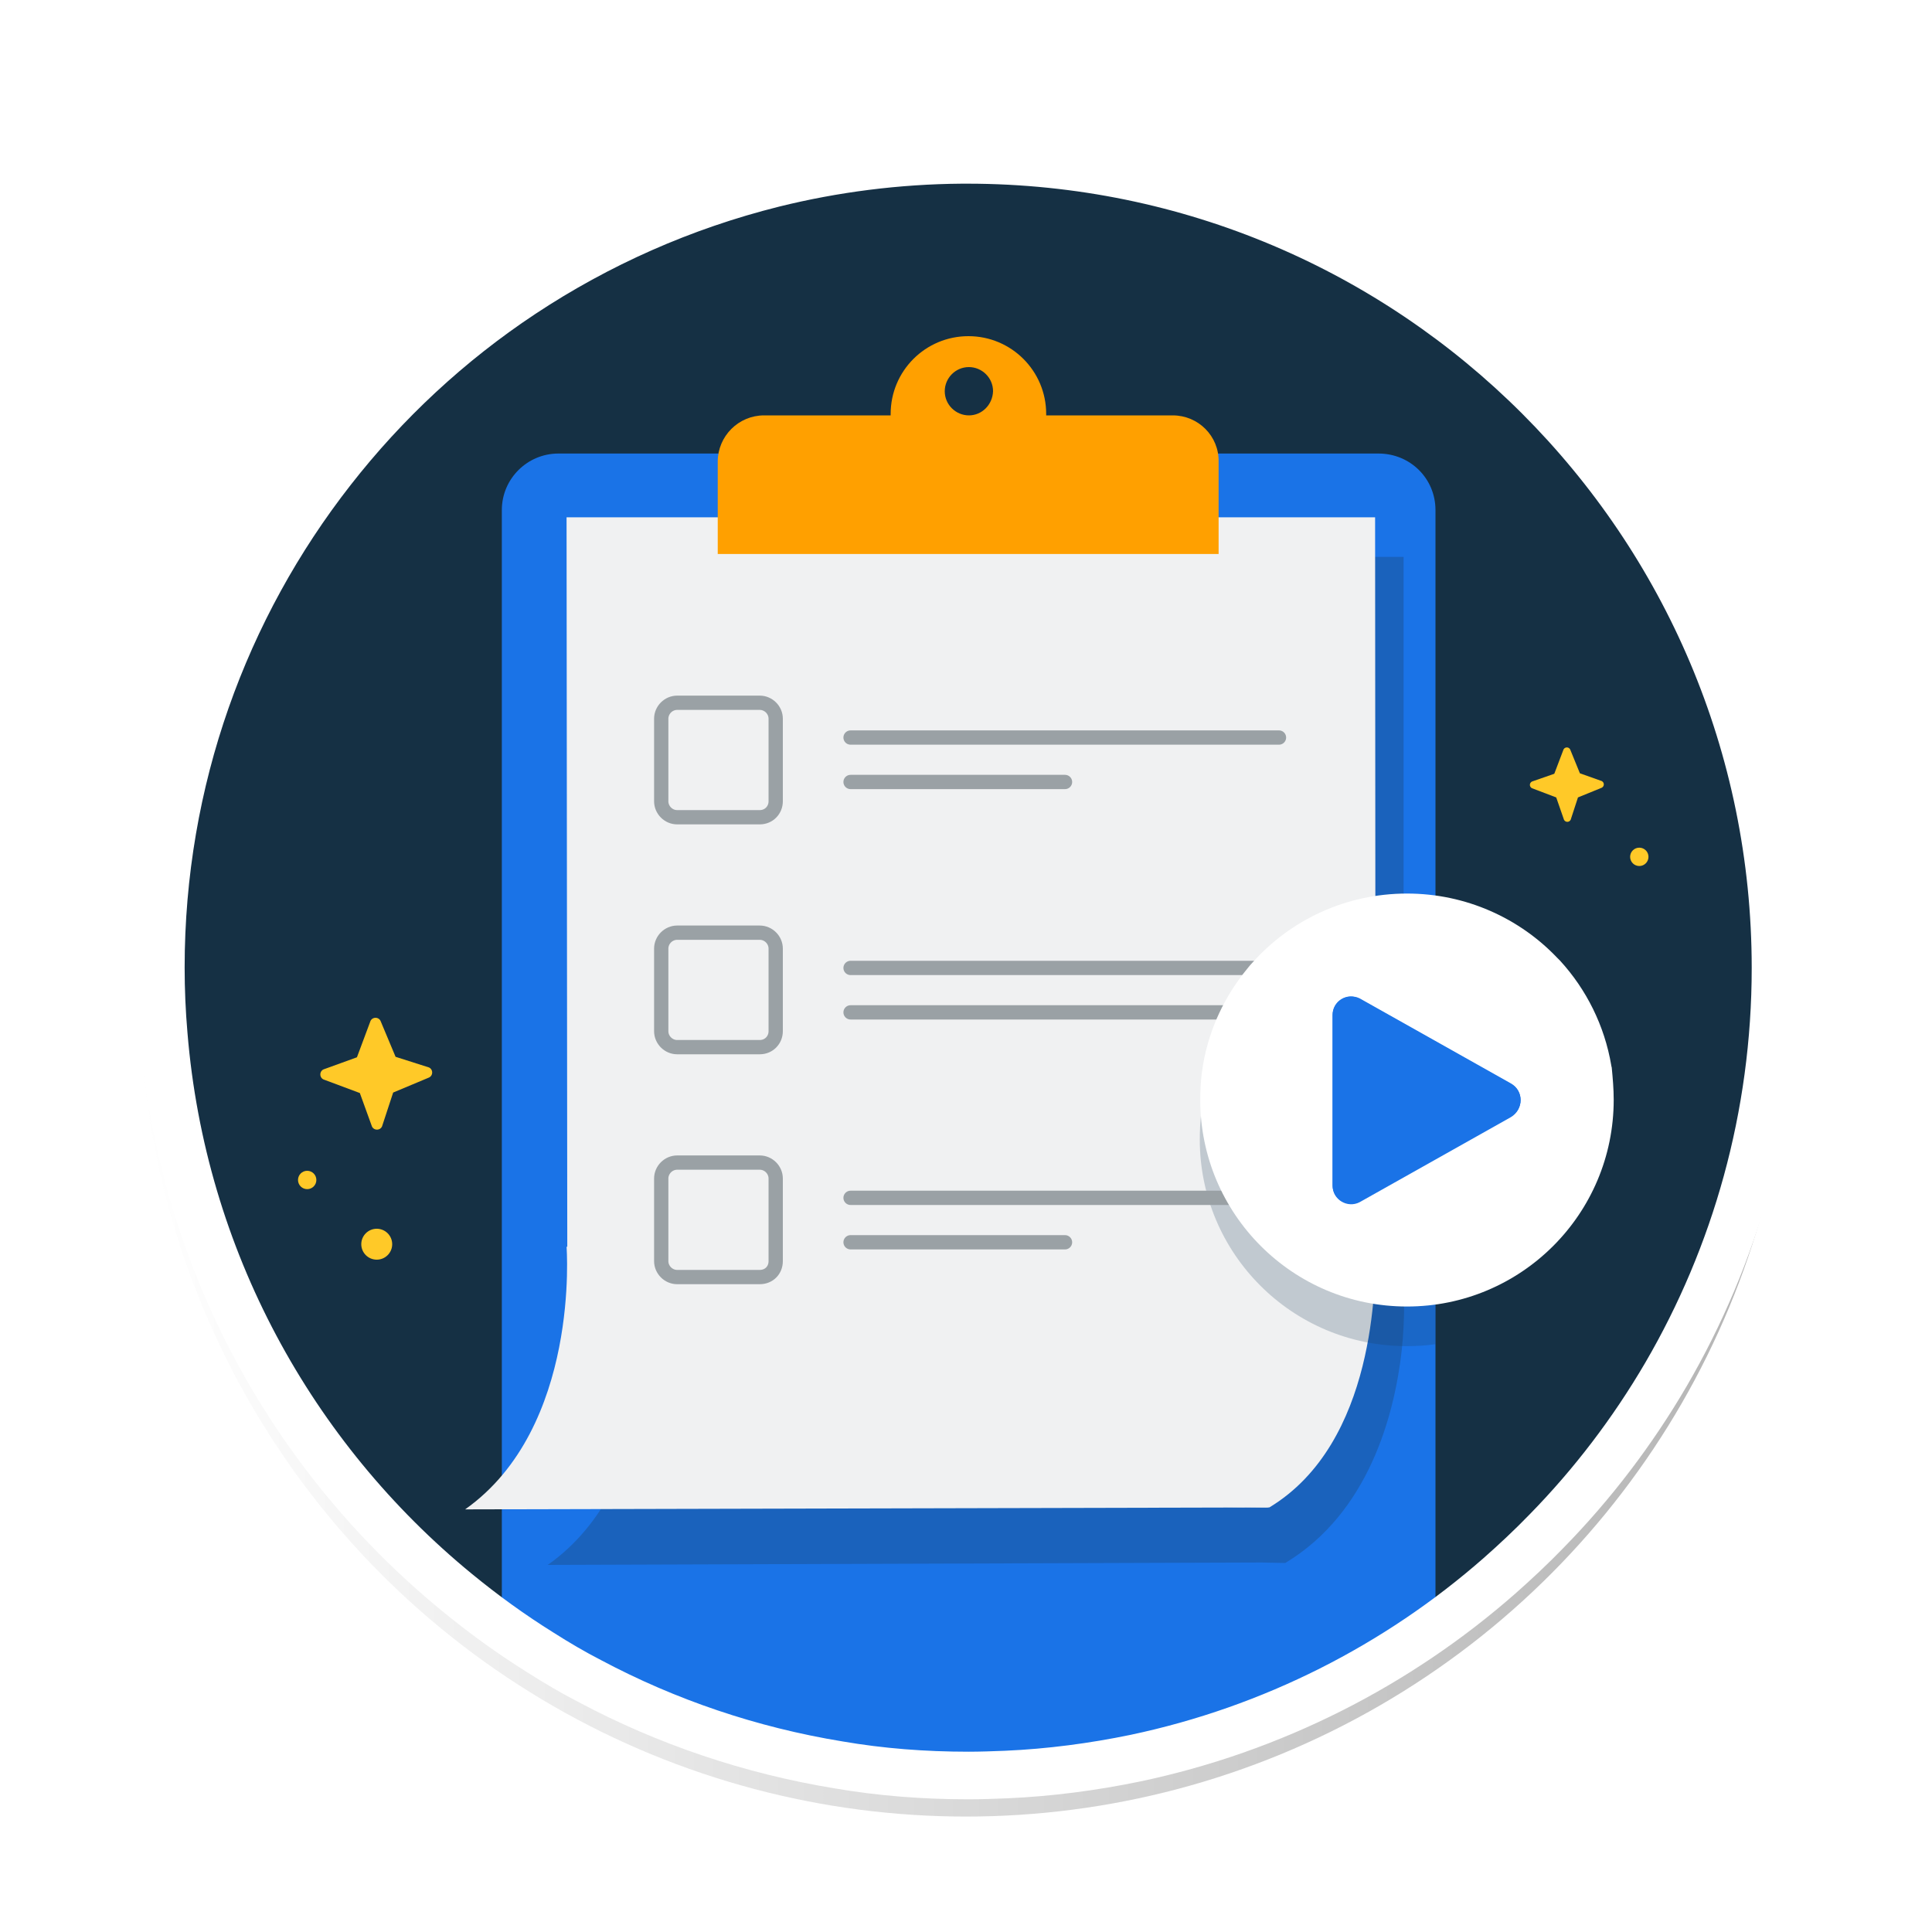 <svg xmlns="http://www.w3.org/2000/svg" xml:space="preserve" style="enable-background:new 0 0 400 400" viewBox="0 0 400 400"><style>.st34{fill:#1a73e7}.st36{fill:#f0f1f2}.st40{fill:none;stroke:#9aa1a5;stroke-width:2.957;stroke-linecap:round;stroke-linejoin:round;stroke-miterlimit:10}.st42{fill:#ffc928}</style><filter id="AI_Shadow_3" width="140%" height="130%" x="-15%" y="-15%" filterUnits="objectBoundingBox"><feGaussianBlur in="SourceAlpha" result="blur" stdDeviation="10"/><feOffset dy="5" in="blur" result="offsetBlurredAlpha"/><feMerge><feMergeNode in="offsetBlurredAlpha"/><feMergeNode in="SourceGraphic"/></feMerge></filter><g id="Layer_1"><g id="svg_shadow_41_" style="opacity:.3;filter:url(#AI_Shadow_3)"><linearGradient id="SVGID_00000082350361358288754960000010111782194701250200_" x1="28.894" x2="371.106" y1="200" y2="200" gradientUnits="userSpaceOnUse"><stop offset="0" style="stop-color:#fff"/><stop offset="1" style="stop-color:#000"/></linearGradient><circle cx="200" cy="200" r="171.1" style="fill:url(#SVGID_00000082350361358288754960000010111782194701250200_)"/></g><path d="M364.1 200.6c0 54.4-26.3 102.7-66.9 132.7-22.5 16.7-49.4 27.8-78.6 31.2-6.5.8-13 1.2-19.7 1.2-6.7 0-13.2-.4-19.7-1.2-27.8-3.3-53.5-13.5-75.3-28.9-42.4-29.9-70.1-79.3-70.1-135.1 0-91.2 73.9-165.2 165.2-165.2s165.1 74.1 165.1 165.3z" style="fill:#153044"/><path d="M297.2 105.6v231c-22.5 16.7-49.4 27.8-78.6 31.2h-39.4c-27.8-3.3-53.5-13.5-75.3-28.9V105.6c0-6.5 5.3-11.7 11.7-11.7h169.8c6.6 0 11.8 5.2 11.8 11.7z" class="st34"/><path d="M290.7 269.6s0 .1 0 0v1c0 2.2-.1 5.3-.5 9.1-1.5 13.2-6.8 33.5-24.1 43.9l-4.9-.1-147.8.5c23.9-16.8 21-54.4 21-54.4h.1l-.1-154.3h156.2v77.4l.1 76.9z" style="opacity:.3;fill:#1b3a57"/><path d="M284.8 258.1s0 .1 0 0v1c-.1 6.2.2 39.6-22 53l-145.3-1.6-.2-203.4h167.4l.1 151z" class="st36"/><path d="M117.3 258.1s2.9 37.5-21 54.4l166.4-.4-145.4-54z" class="st36"/><path d="M242.8 86h-26.2v-.3c0-8.9-7.2-16.1-16.1-16.1-8.9 0-16.1 7.2-16.1 16.1v.3h-26.2c-5.3 0-9.6 4.3-9.6 9.6v19.1h103.7V95.6c.1-5.3-4.2-9.6-9.5-9.6zm-42.2 0c-2.7 0-5-2.2-5-5 0-2.7 2.2-5 5-5 2.7 0 5 2.2 5 5-.1 2.8-2.3 5-5 5z" style="fill:#ffa000"/><g style="opacity:.22"><path d="M297.2 193.5v84.8c-2 .3-4 .4-6 .4-23.7 0-42.8-19.2-42.8-42.8 0-1.8.1-3.7.3-5.4.1-.7.2-1.3.3-2 1.3-7.4 4.5-14.1 9.1-19.7.4-.5.8-1 1.2-1.4 7.8-8.7 19.2-14.2 31.9-14.2 2.1-.1 4.1 0 6 .3z" style="fill:#1b3a57"/></g><path d="M157.3 264.4h-17.1c-1.8 0-3.3-1.5-3.3-3.3V244c0-1.8 1.5-3.3 3.3-3.3h17.1c1.8 0 3.3 1.5 3.3 3.3v17.1c0 1.9-1.4 3.3-3.3 3.3zM176.1 248h88.7M176.1 257.2h44.4M157.3 169.2h-17.1c-1.8 0-3.3-1.5-3.3-3.3v-17.1c0-1.8 1.5-3.3 3.3-3.3h17.1c1.8 0 3.3 1.5 3.3 3.3v17.1c0 1.8-1.4 3.3-3.3 3.3zM176.1 152.7h88.7M176.1 161.9h44.4M157.3 216.8h-17.1c-1.8 0-3.3-1.5-3.3-3.3v-17.1c0-1.8 1.5-3.3 3.3-3.3h17.1c1.8 0 3.3 1.5 3.3 3.3v17.1c0 1.8-1.4 3.3-3.3 3.3zM176.1 200.4h88.7M176.1 209.6h88.7" class="st40"/><path d="M334.1 227.7c0 23.7-19.2 42.8-42.8 42.8-23.7 0-42.8-19.2-42.8-42.8 0-1.8.1-3.7.3-5.4.1-.7.2-1.3.3-2 1.3-7.4 4.5-14.1 9.1-19.7.4-.5.8-1 1.2-1.4 7.8-8.7 19.2-14.2 31.9-14.2 12.2 0 23.3 5.1 31.1 13.3l.6.6c5.4 5.9 9.2 13.4 10.6 21.7 0 .2.1.3.1.5.2 2.1.4 4.3.4 6.6z" style="fill:#fff"/><path d="m312.8 224.4-31.3-17.6c-2.5-1.4-5.6.5-5.6 3.4v35.3c0 2.9 3.1 4.7 5.6 3.4l31.3-17.6c2.7-1.6 2.7-5.5 0-6.9z" class="st34"/><path d="M279.7 206.7c.6 0 1.1.1 1.6.4l31.3 17.6c1.1.6 1.8 1.7 1.8 3s-.7 2.4-1.8 3l-31.3 17.6c-.5.3-1.1.4-1.6.4-1.9 0-3.4-1.5-3.4-3.4V210c-.1-1.8 1.5-3.3 3.4-3.3m0-.4c-2 0-3.8 1.6-3.8 3.8v35.3c0 2.2 1.8 3.8 3.8 3.8.6 0 1.2-.1 1.8-.5l31.3-17.6c2.7-1.4 2.7-5.3 0-6.8l-31.3-17.6c-.6-.3-1.3-.4-1.8-.4z" class="st34"/><path d="M367.6 200.4c0 30.7-8.3 59.5-22.7 84.2-6.9 11.8-15.2 22.7-24.7 32.4-3.1 3.2-6.4 6.3-9.8 9.3-21.1 18.5-46.9 31.7-75.3 37.7-8.7 1.8-17.7 3-26.8 3.4-2.6.1-5.2.2-7.8.2-9.2 0-18.2-.7-26.9-2.2-18.3-3-35.6-8.9-51.4-17.3-3.5-1.8-6.9-3.8-10.2-5.9-6.1-3.8-11.9-8-17.5-12.6-34-27.9-56.8-69-60.6-115.4-.4-4.6-.6-9.2-.6-13.9 0-38.8 13.2-74.5 35.4-102.9 11-14.1 24.3-26.5 39.4-36.5 15.7-10.4 33.2-18.2 52-22.9 12.5-3.1 25.6-4.8 39-4.9h1.3c92.3.1 167.2 74.9 167.2 167.3z" style="fill:none;stroke:#fff;stroke-width:9.855;stroke-miterlimit:10"/><circle cx="78" cy="257.6" r="3.2" class="st42"/><circle cx="63.6" cy="244.3" r="1.9" class="st42"/><path d="m81.9 218.8-3.1-7.4c-.4-.9-1.7-.9-2.1 0l-2.8 7.5-6.9 2.5c-.9.4-.9 1.7 0 2.1l7.5 2.8 2.5 6.9c.4.9 1.7.9 2.1 0l2.3-7 7.4-3.1c.9-.4.9-1.7 0-2.1l-6.9-2.2zM327.1 160.1l-2-4.9a.77.77 0 0 0-1.4 0l-1.9 5-4.6 1.6c-.6.3-.6 1.1 0 1.4l5 1.9 1.6 4.6c.3.6 1.1.6 1.4 0l1.5-4.6 4.9-2c.6-.3.6-1.1 0-1.4l-4.5-1.6z" class="st42"/><circle cx="339.4" cy="177.4" r="1.9" class="st42"/></g></svg>